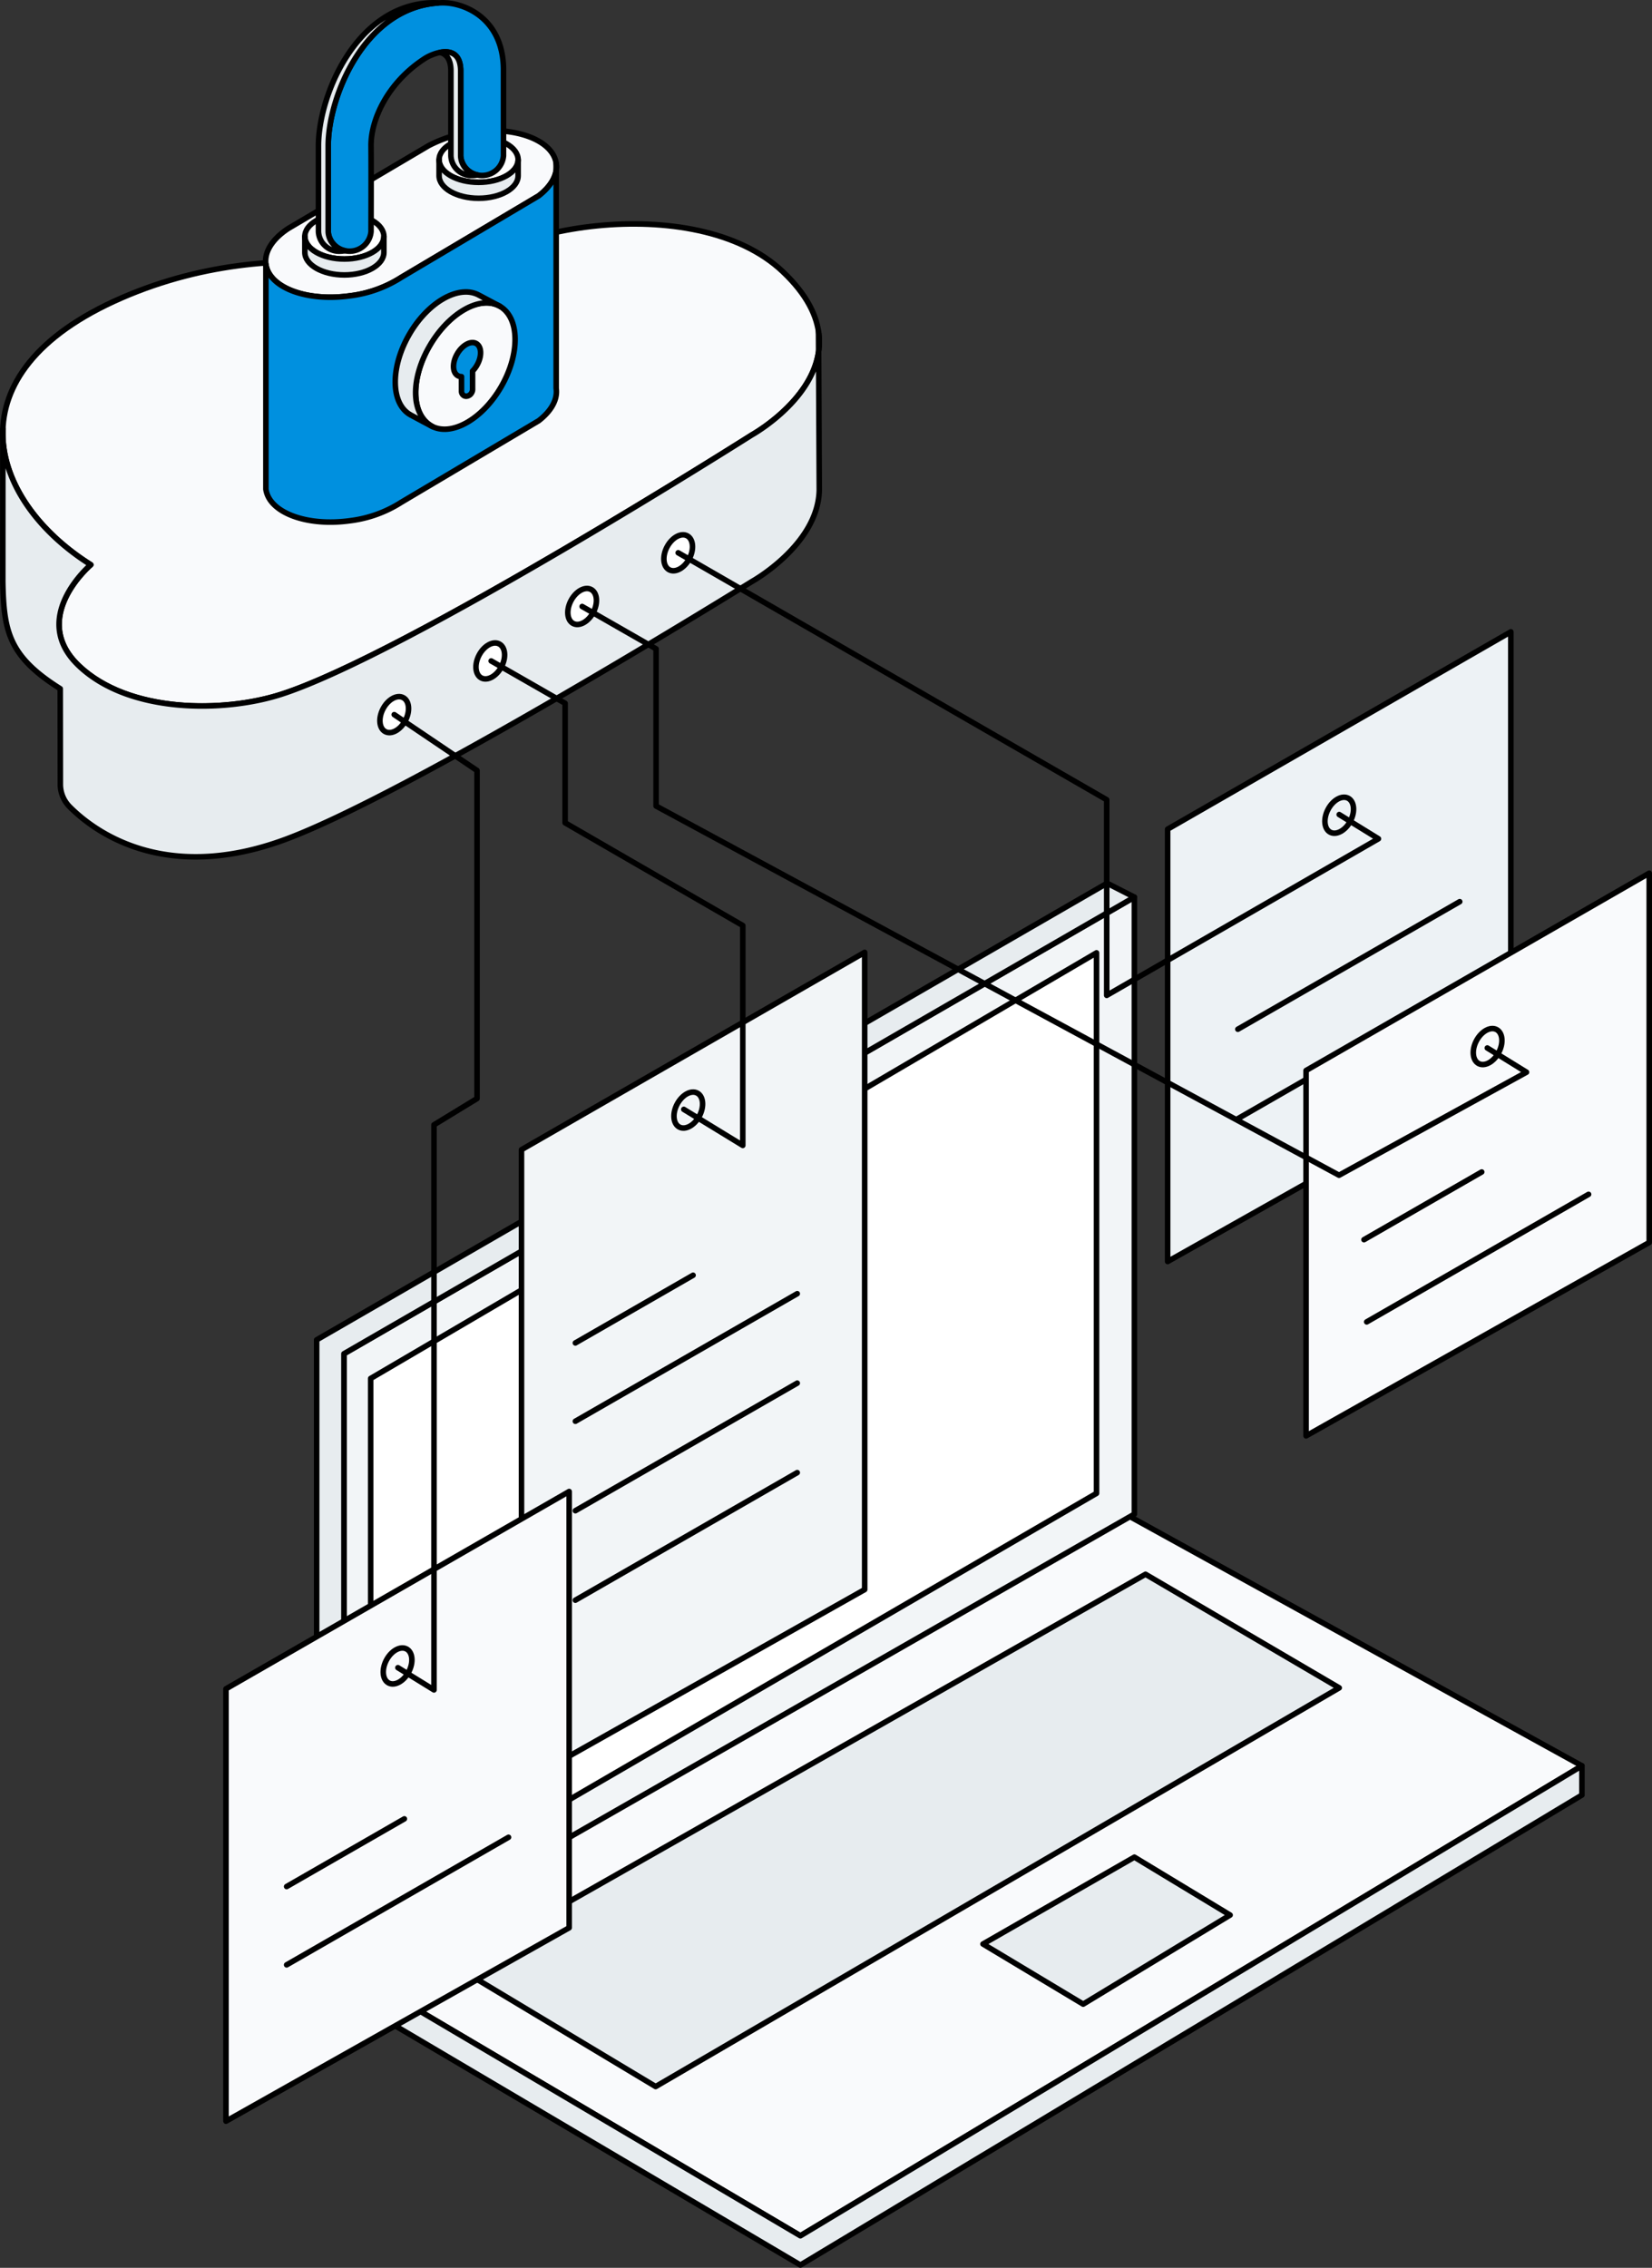 <svg xmlns="http://www.w3.org/2000/svg" width="298.001" height="408.944" viewBox="0 0 298.001 408.944">
  <rect x="0" y="0" width="298.001" height="408.944" fill="#333333" stroke="none"/>
  <g id="Group_1377" data-name="Group 1377" transform="translate(-605.609 -333.172)">
    <path id="Path_5393" data-name="Path 5393" d="M1015.958,510.181v78.671l-61.906,34.876V545.761Z" transform="translate(-137.815 -63.072)" fill="#edf2f5" stroke="#000" stroke-linecap="round" stroke-linejoin="round" stroke-width="1"/>
    <line id="Line_221" data-name="Line 221" y1="23.004" x2="40.025" transform="translate(828.902 495.765)" fill="none" stroke="#000" stroke-linecap="round" stroke-miterlimit="10" stroke-width="1"/>
    <line id="Line_222" data-name="Line 222" y1="23.004" x2="40.025" transform="translate(828.902 511.895)" fill="none" stroke="#000" stroke-linecap="round" stroke-miterlimit="10" stroke-width="1"/>
    <path id="Path_5394" data-name="Path 5394" d="M931.333,819.012l-82.339-45.387L708.015,855.16l82.339,48.6Z" transform="translate(-40.363 -167.419)" fill="#f9fafc" stroke="#000" stroke-linecap="round" stroke-linejoin="round" stroke-width="1"/>
    <path id="Path_5395" data-name="Path 5395" d="M850.6,589.4V700.655L708.015,782.19V671.736Z" transform="translate(-40.363 -94.449)" fill="#f2f5f7" stroke="#000" stroke-linecap="round" stroke-linejoin="round" stroke-width="1"/>
    <path id="Path_5396" data-name="Path 5396" d="M900.724,812.066l-34.944-20.484L741.269,862.273l36.149,21.689Z" transform="translate(-53.535 -174.531)" fill="#e7ecef" stroke="#000" stroke-linecap="round" stroke-linejoin="round" stroke-width="1"/>
    <path id="Path_5397" data-name="Path 5397" d="M926.206,876.048l17.271,10.443-26.509,16.066-18.074-10.845Z" transform="translate(-115.968 -207.987)" fill="#e7ecef" stroke="#000" stroke-linecap="round" stroke-linejoin="round" stroke-width="1"/>
    <path id="Path_5398" data-name="Path 5398" d="M931.333,848.779l-140.98,84.748-82.339-48.6V890.2l82.339,48.6,140.98-84.749Z" transform="translate(-40.363 -197.187)" fill="#e7ecef" stroke="#000" stroke-linecap="round" stroke-linejoin="round" stroke-width="1"/>
    <path id="Path_5399" data-name="Path 5399" d="M847.372,587.753l-4.923-2.507L699.863,667.584V778.038l4.923,2.507V670.091Z" transform="translate(-37.134 -92.804)" fill="#e7ecef" stroke="#000" stroke-linecap="round" stroke-linejoin="round" stroke-width="1"/>
    <path id="Path_5400" data-name="Path 5400" d="M846.934,606.024v97.468L716,779.538V682.774Z" transform="translate(-43.524 -101.034)" fill="#fff" stroke="#000" stroke-linecap="round" stroke-linejoin="round" stroke-width="1"/>
    <path id="Path_5401" data-name="Path 5401" d="M822.956,605.886V720.792L761.05,755.668v-114.2Z" transform="translate(-61.37 -100.98)" fill="#f2f5f7" stroke="#000" stroke-linecap="round" stroke-linejoin="round" stroke-width="1"/>
    <path id="Path_5402" data-name="Path 5402" d="M656.222,473.242c22.541-7.194,85-46.805,85-46.805s23.18-12.821,5.58-29.464c-15.818-14.958-53.522-7.929-59.373,2.594,0,0-29.254-11.179-59.908,2.167-31.064,13.525-24.169,36.4-5.533,48.106,0,0-11.268,9.534-2.167,18.2S646.037,476.493,656.222,473.242Z" transform="translate(0 -14.832)" fill="#f9fafc" stroke="#000" stroke-linecap="round" stroke-linejoin="round" stroke-miterlimit="10" stroke-width="1"/>
    <path id="Path_5403" data-name="Path 5403" d="M753.261,420.567c1.634,11.051-12.043,18.616-12.043,18.616s-62.456,39.611-85,46.805c-10.184,3.251-27.3,3.467-36.4-5.2s2.167-18.2,2.167-18.2c-9.708-6.1-16.23-15.226-15.859-24.486l-.011,27.553c.17,8.873,1.042,13.435,10.36,19.285l.019,17.242a5.749,5.749,0,0,0,1.676,4.048c4.252,4.277,16.674,13.741,38.053,6.2,22.312-7.874,85-46.805,85-46.805s11.927-6.6,12.174-16.469Z" transform="translate(0 -27.577)" fill="#e7ecef" stroke="#000" stroke-linecap="round" stroke-linejoin="round" stroke-miterlimit="10" stroke-width="1"/>
    <ellipse id="Ellipse_243" data-name="Ellipse 243" cx="3.467" cy="2.275" rx="3.467" ry="2.275" transform="translate(673.091 464.038) rotate(-62.115)" fill="#fff" stroke="#000" stroke-linecap="round" stroke-linejoin="round" stroke-miterlimit="10" stroke-width="1"/>
    <ellipse id="Ellipse_244" data-name="Ellipse 244" cx="3.467" cy="2.275" rx="3.467" ry="2.275" transform="translate(690.418 454.358) rotate(-62.115)" fill="#fff" stroke="#000" stroke-linecap="round" stroke-linejoin="round" stroke-miterlimit="10" stroke-width="1"/>
    <ellipse id="Ellipse_245" data-name="Ellipse 245" cx="3.467" cy="2.275" rx="3.467" ry="2.275" transform="translate(726.133 535.345) rotate(-62.115)" fill="none" stroke="#000" stroke-linecap="round" stroke-linejoin="round" stroke-miterlimit="10" stroke-width="1"/>
    <ellipse id="Ellipse_246" data-name="Ellipse 246" cx="3.467" cy="2.275" rx="3.467" ry="2.275" transform="translate(706.987 444.536) rotate(-62.115)" fill="#fff" stroke="#000" stroke-linecap="round" stroke-linejoin="round" stroke-miterlimit="10" stroke-width="1"/>
    <ellipse id="Ellipse_247" data-name="Ellipse 247" cx="3.467" cy="2.275" rx="3.467" ry="2.275" transform="translate(724.314 434.856) rotate(-62.115)" fill="#fff" stroke="#000" stroke-linecap="round" stroke-linejoin="round" stroke-miterlimit="10" stroke-width="1"/>
    <path id="Path_5404" data-name="Path 5404" d="M751.99,518.872l13.342,7.639v21.555l32.047,18.515v39.654l-10.641-6.5" transform="translate(-57.781 -66.515)" fill="none" stroke="#000" stroke-linecap="round" stroke-linejoin="round" stroke-miterlimit="10" stroke-width="1"/>
    <path id="Path_5405" data-name="Path 5405" d="M1057.3,582.244v66.593L995.4,683.714V617.824Z" transform="translate(-154.191 -91.615)" fill="#f9fafc" stroke="#000" stroke-linecap="round" stroke-linejoin="round" stroke-width="1"/>
    <line id="Line_223" data-name="Line 223" y1="23.004" x2="40.025" transform="translate(709.397 566.456)" fill="none" stroke="#000" stroke-linecap="round" stroke-miterlimit="10" stroke-width="1"/>
    <line id="Line_224" data-name="Line 224" y1="12.206" x2="21.236" transform="translate(709.397 563.132)" fill="none" stroke="#000" stroke-linecap="round" stroke-miterlimit="10" stroke-width="1"/>
    <line id="Line_225" data-name="Line 225" y1="23.004" x2="40.025" transform="translate(709.397 582.586)" fill="none" stroke="#000" stroke-linecap="round" stroke-miterlimit="10" stroke-width="1"/>
    <line id="Line_226" data-name="Line 226" y1="23.004" x2="40.025" transform="translate(852.145 548.539)" fill="none" stroke="#000" stroke-linecap="round" stroke-miterlimit="10" stroke-width="1"/>
    <line id="Line_227" data-name="Line 227" y1="23.004" x2="40.025" transform="translate(709.397 598.722)" fill="none" stroke="#000" stroke-linecap="round" stroke-miterlimit="10" stroke-width="1"/>
    <path id="Path_5406" data-name="Path 5406" d="M734.688,766.873v78.671l-61.906,34.876V802.453Z" transform="translate(-26.408 -164.745)" fill="#f9fafc" stroke="#000" stroke-linecap="round" stroke-linejoin="round" stroke-width="1"/>
    <ellipse id="Ellipse_248" data-name="Ellipse 248" cx="3.467" cy="2.275" rx="3.467" ry="2.275" transform="translate(673.695 635.588) rotate(-62.115)" fill="none" stroke="#000" stroke-linecap="round" stroke-linejoin="round" stroke-miterlimit="10" stroke-width="1"/>
    <line id="Line_228" data-name="Line 228" y1="23.004" x2="40.025" transform="translate(657.315 664.48)" fill="none" stroke="#000" stroke-linecap="round" stroke-miterlimit="10" stroke-width="1"/>
    <line id="Line_229" data-name="Line 229" y1="12.206" x2="21.236" transform="translate(657.315 661.157)" fill="none" stroke="#000" stroke-linecap="round" stroke-miterlimit="10" stroke-width="1"/>
    <path id="Path_5407" data-name="Path 5407" d="M723.036,534.9l14.936,10.076v59.157l-7.764,4.736v101.9L723.7,706.76" transform="translate(-46.313 -72.863)" fill="none" stroke="#000" stroke-linecap="round" stroke-linejoin="round" stroke-miterlimit="10" stroke-width="1"/>
    <path id="Path_5408" data-name="Path 5408" d="M807.856,486.579l77.3,44.534v35.275l49.018-28.241-7.079-4.364" transform="translate(-79.909 -53.724)" fill="none" stroke="#000" stroke-linecap="round" stroke-linejoin="round" stroke-miterlimit="10" stroke-width="1"/>
    <ellipse id="Ellipse_249" data-name="Ellipse 249" cx="3.467" cy="2.275" rx="3.467" ry="2.275" transform="translate(870.321 523.893) rotate(-62.115)" fill="none" stroke="#000" stroke-linecap="round" stroke-linejoin="round" stroke-miterlimit="10" stroke-width="1"/>
    <ellipse id="Ellipse_250" data-name="Ellipse 250" cx="3.467" cy="2.275" rx="3.467" ry="2.275" transform="translate(843.557 482.179) rotate(-62.115)" fill="none" stroke="#000" stroke-linecap="round" stroke-linejoin="round" stroke-miterlimit="10" stroke-width="1"/>
    <path id="Path_5409" data-name="Path 5409" d="M942.444,582.223l7.079,4.364L915.7,605.167,792.506,538.593V510.247l-13.342-7.639" transform="translate(-68.545 -60.072)" fill="none" stroke="#000" stroke-linecap="round" stroke-linejoin="round" stroke-miterlimit="10" stroke-width="1"/>
    <line id="Line_230" data-name="Line 230" y1="12.206" x2="21.236" transform="translate(851.657 544.51)" fill="none" stroke="#000" stroke-linecap="round" stroke-miterlimit="10" stroke-width="1"/>
    <g id="Group_1376" data-name="Group 1376" transform="translate(653.53 333.674)">
      <path id="Path_5410" data-name="Path 5410" d="M722.062,388.885a23.4,23.4,0,0,1,7.813-2.469c7.806-1.1,14.616,1.444,15.21,5.676.288,2.048-.933,4.117-3.154,5.831l-24.776,14.7a22.121,22.121,0,0,1-9.224,3.327c-7.805,1.1-14.616-1.445-15.21-5.677-.325-2.314,1.275-4.653,4.068-6.478Z" transform="translate(-692.679 -363.113)" fill="#f9fafc" stroke="#000" stroke-linecap="round" stroke-linejoin="round" stroke-miterlimit="10" stroke-width="1"/>
      <path id="Path_5411" data-name="Path 5411" d="M745.1,394.162c.288,2.048-.933,4.117-3.154,5.831l-24.776,14.7a22.122,22.122,0,0,1-9.224,3.327c-7.805,1.1-14.616-1.445-15.21-5.677V452.9c.595,4.231,7.405,6.773,15.21,5.676a22.132,22.132,0,0,0,9.224-3.326l24.776-14.7c2.221-1.714,3.442-3.783,3.154-5.831Z" transform="translate(-692.693 -365.183)" fill="#0090df" stroke="#000" stroke-linecap="round" stroke-linejoin="round" stroke-miterlimit="10" stroke-width="1"/>
      <ellipse id="Ellipse_251" data-name="Ellipse 251" cx="12.435" cy="7.456" rx="12.435" ry="7.456" transform="translate(23.359 72.541) rotate(-60)" fill="#f9fafc" stroke="#000" stroke-linecap="round" stroke-linejoin="round" stroke-miterlimit="10" stroke-width="1"/>
      <path id="Path_5412" data-name="Path 5412" d="M739.408,426.039c-3.566-2.059-9.24,1.094-12.675,7.042s-3.362,12.5.239,14.5c.984.545,3.972,2.111,3.972,2.111-3.972-2.111-3.989-8.549-.554-14.5s9.131-9.255,12.7-7.2Z" transform="translate(-700.836 -373.266)" fill="#e7ecef" stroke="#000" stroke-linecap="round" stroke-linejoin="round" stroke-miterlimit="10" stroke-width="1"/>
      <ellipse id="Ellipse_252" data-name="Ellipse 252" cx="7.129" cy="4.068" rx="7.129" ry="4.068" transform="translate(7.071 38.071)" fill="#fff" stroke="#000" stroke-linecap="round" stroke-linejoin="round" stroke-miterlimit="10" stroke-width="1"/>
      <path id="Path_5413" data-name="Path 5413" d="M702.217,414.786c0,2.247,3.192,4.068,7.129,4.068s7.129-1.821,7.129-4.068v-2.872c0,2.247-3.192,4.068-7.129,4.068s-7.129-1.821-7.129-4.068Z" transform="translate(-695.146 -369.775)" fill="#e7ecef" stroke="#000" stroke-linecap="round" stroke-linejoin="round" stroke-miterlimit="10" stroke-width="1"/>
      <ellipse id="Ellipse_253" data-name="Ellipse 253" cx="7.129" cy="4.068" rx="7.129" ry="4.068" transform="translate(31.286 24.244)" fill="#fff" stroke="#000" stroke-linecap="round" stroke-linejoin="round" stroke-miterlimit="10" stroke-width="1"/>
      <path id="Path_5414" data-name="Path 5414" d="M734.882,396.135c0,2.247,3.191,4.068,7.129,4.068s7.129-1.821,7.129-4.068v-2.872c0,2.247-3.192,4.068-7.129,4.068s-7.129-1.821-7.129-4.068Z" transform="translate(-703.596 -364.951)" fill="#e7ecef" stroke="#000" stroke-linecap="round" stroke-linejoin="round" stroke-miterlimit="10" stroke-width="1"/>
      <path id="Path_5415" data-name="Path 5415" d="M739.52,367.209v15.464a3.876,3.876,0,0,1-7.723,0V367.209c-.122-5.042-5.031-3.02-6.458-2.1-6.789,4.374-9.757,11.127-9.713,15.754.037,3.866,0,15.464,0,15.464a3.876,3.876,0,0,1-7.723,0s0-11.6,0-15.464c0-8.965,6.724-25.334,20.377-25.787C732.413,354.938,739.52,357.867,739.52,367.209Z" transform="translate(-696.617 -355.071)" fill="#0090df" stroke="#000" stroke-linecap="round" stroke-linejoin="round" stroke-miterlimit="10" stroke-width="1"/>
      <g id="Group_1375" data-name="Group 1375" transform="translate(9.524 0.001)">
        <path id="Path_5416" data-name="Path 5416" d="M707.288,396.326s0-11.6,0-15.464c0-8.82,6.509-24.806,19.72-25.752a9.246,9.246,0,0,0-1.1-.035c-13.653.453-20.378,16.821-20.377,25.787,0,3.866,0,15.464,0,15.464a3.713,3.713,0,0,0,3.862,3.544,4.183,4.183,0,0,0,.881-.1A3.622,3.622,0,0,1,707.288,396.326Z" transform="translate(-705.527 -355.072)" fill="#e7ecef" stroke="#000" stroke-linecap="round" stroke-linejoin="round" stroke-miterlimit="10" stroke-width="1"/>
        <path id="Path_5417" data-name="Path 5417" d="M738.841,385.762V370.3c-.075-3.087-1.943-3.525-3.709-3.19,1.067.269,1.9,1.153,1.947,3.19v15.464a3.713,3.713,0,0,0,3.861,3.543,4.188,4.188,0,0,0,.881-.1A3.622,3.622,0,0,1,738.841,385.762Z" transform="translate(-713.185 -358.161)" fill="#e7ecef" stroke="#000" stroke-linecap="round" stroke-linejoin="round" stroke-miterlimit="10" stroke-width="1"/>
      </g>
      <path id="Union_1" data-name="Union 1" d="M1.872,9.569a.91.91,0,0,1-.431-.779V6.146a1.361,1.361,0,0,1-.672-.177C-.213,5.4-.261,3.644.662,2.046S3.13-.39,4.113.178,5.144,2.5,4.222,4.1A5.184,5.184,0,0,1,3.438,5.14V8.321a1.263,1.263,0,0,1-.172.738,1.174,1.174,0,0,1-.979.619A.827.827,0,0,1,1.872,9.569Z" transform="translate(33.887 61.272)" fill="#0090df" stroke="#000" stroke-linecap="round" stroke-linejoin="round" stroke-miterlimit="10" stroke-width="1"/>
    </g>
  </g>
</svg>
